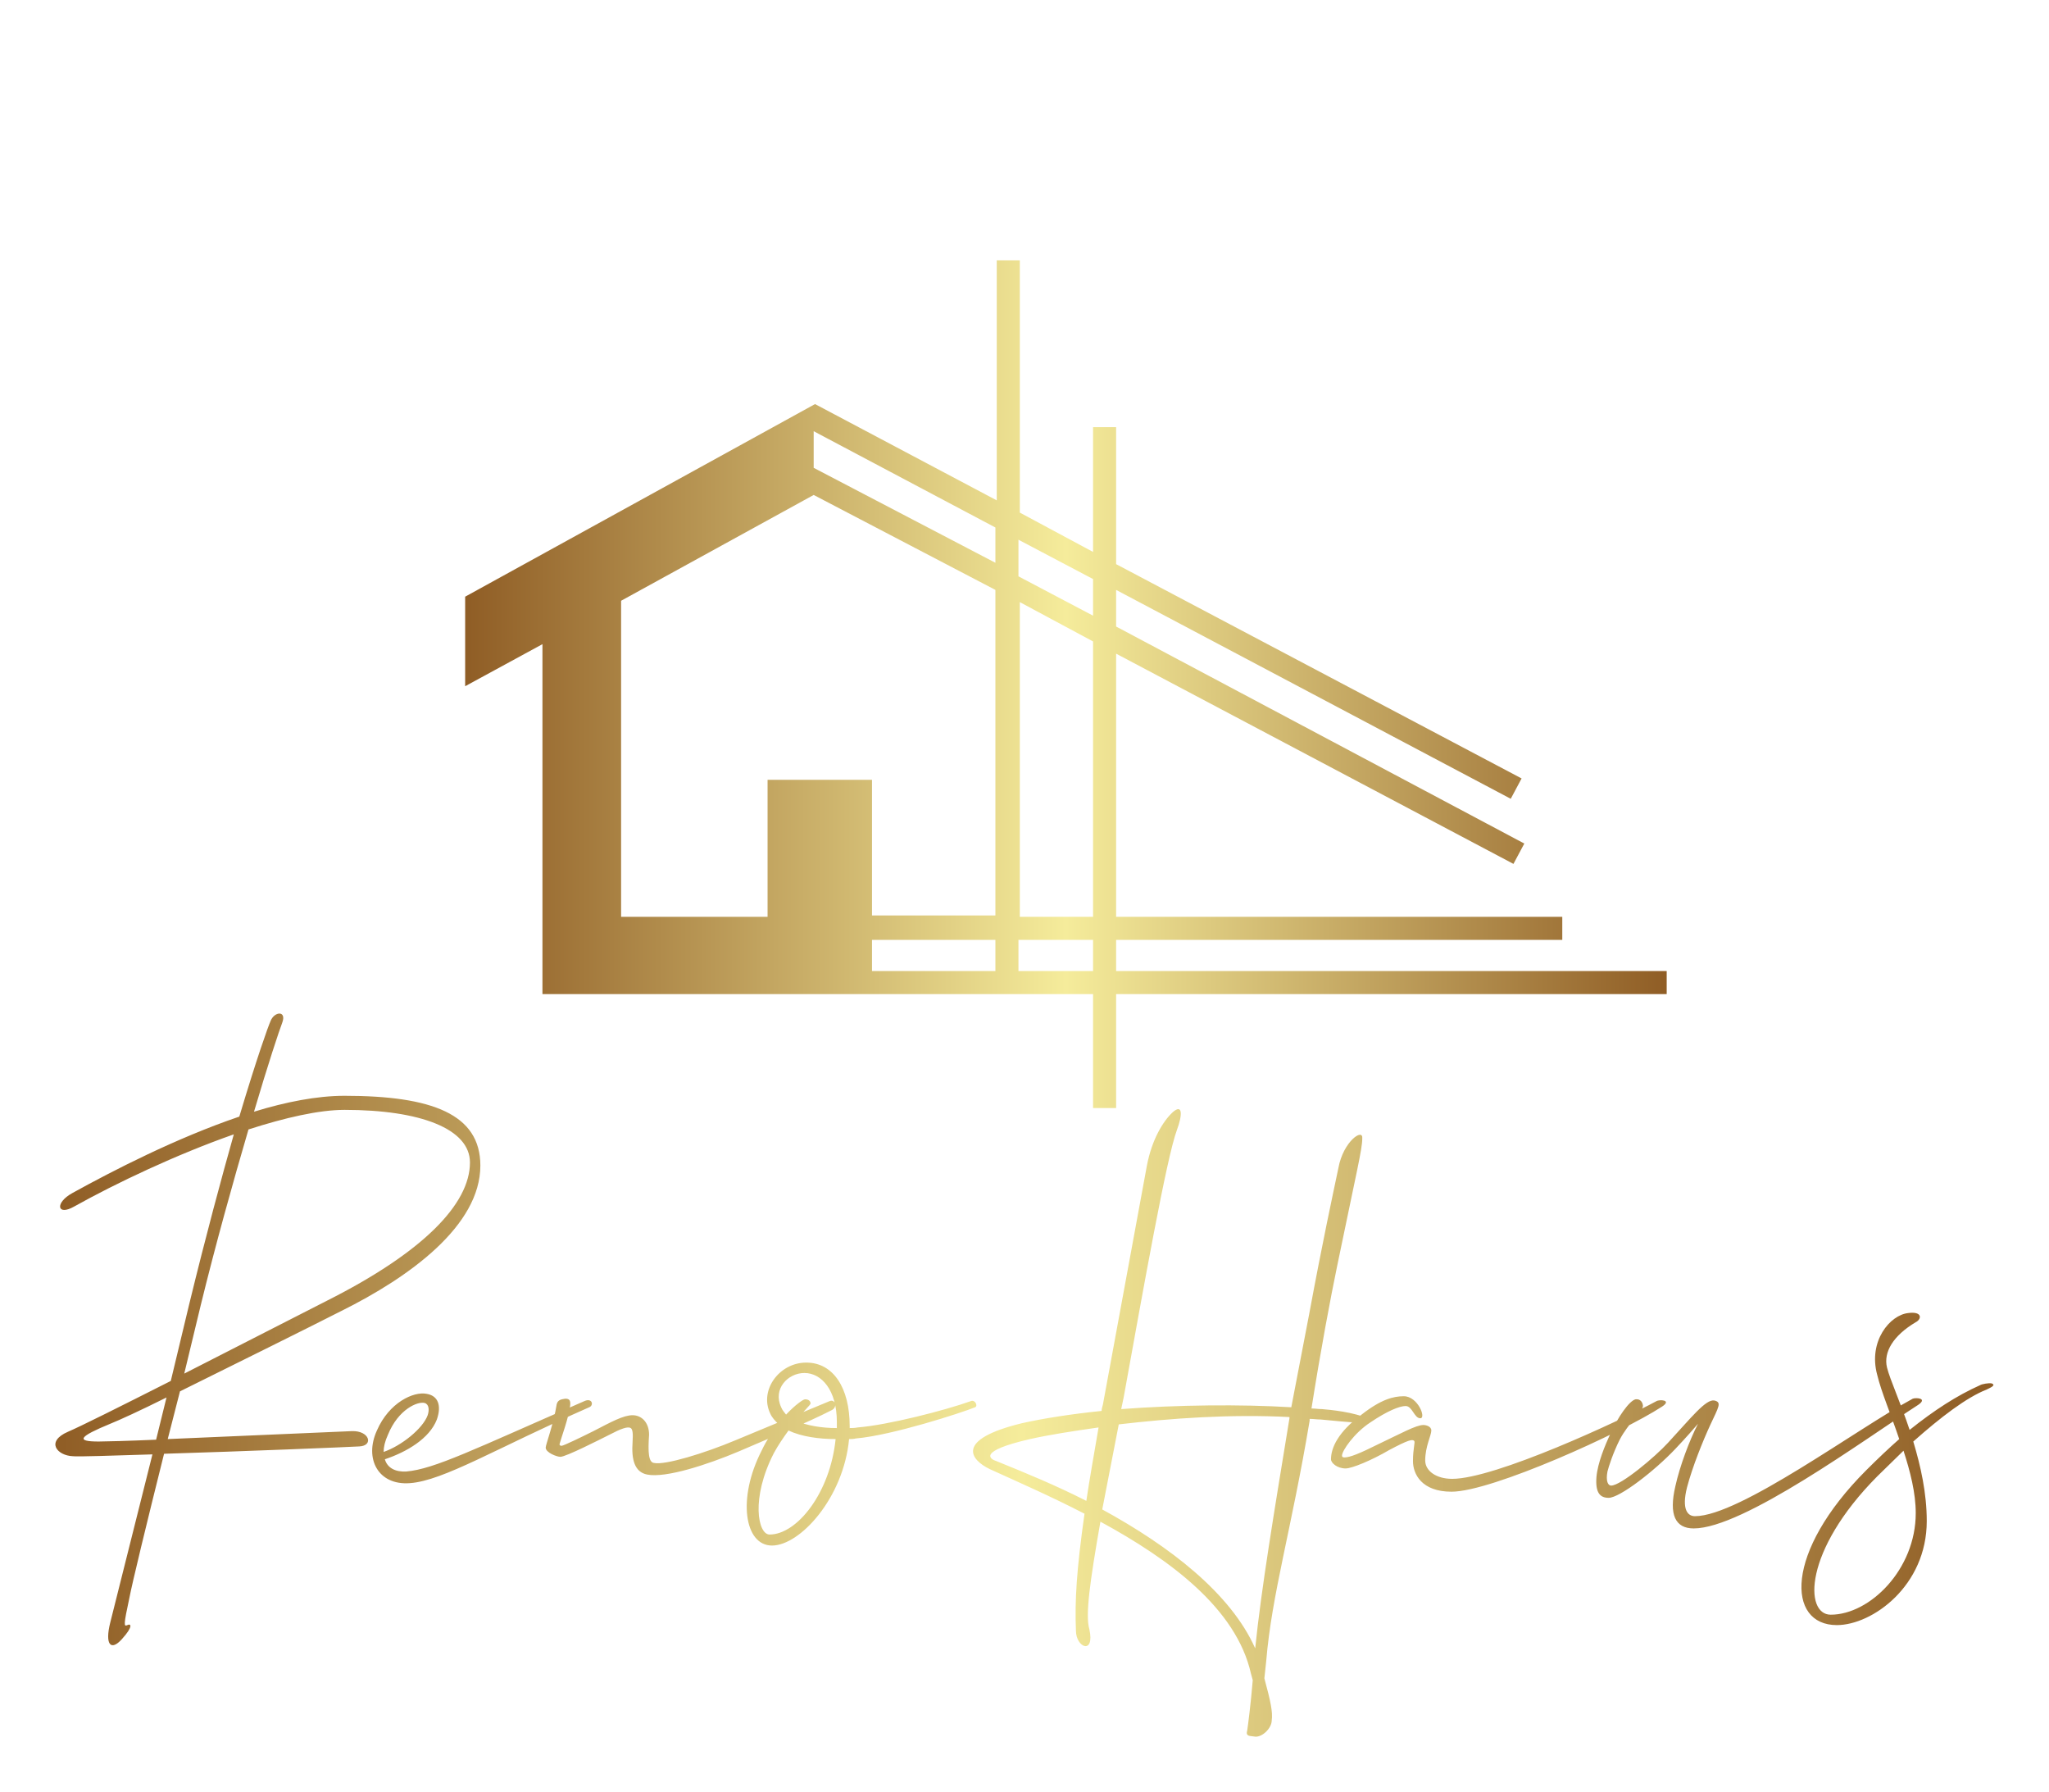 <?xml version="1.0" encoding="utf-8"?>
<svg xmlns="http://www.w3.org/2000/svg" height="2773.42" version="1.1" viewBox="0 0 3171.429 2773.42" width="3171.429">
			
			<g transform="scale(8.571) translate(10, 10)">
				<defs id="SvgjsDefs4057">
      <linearGradient id="SvgjsLinearGradient4062">
        <stop id="SvgjsStop4063" offset="0" stop-color="#905e26"/>
        <stop id="SvgjsStop4064" offset="0.5" stop-color="#f5ec9b"/>
        <stop id="SvgjsStop4065" offset="1" stop-color="#905e26"/>
      </linearGradient>
      <linearGradient id="SvgjsLinearGradient4066">
        <stop id="SvgjsStop4067" offset="0" stop-color="#905e26"/>
        <stop id="SvgjsStop4068" offset="0.5" stop-color="#f5ec9b"/>
        <stop id="SvgjsStop4069" offset="1" stop-color="#905e26"/>
      </linearGradient>
    </defs>
    <g fill="url(#SvgjsLinearGradient4062)" id="SvgjsG4058" transform="matrix(2.449,0,0,2.449,60.04,-8.8)">
      <path d="M94.3,71.1H53.7v-2.3h32.9v-1.7H53.7V47.7L83,63.2l0.8-1.5L53.7,45.7v-2.7l29.1,15.4l0.8-1.5L53.7,41.1V31  H52v9.2l-5.4-2.9V18.7h-1.7v17.7l-13.4-7.1v0l0,0l0,0l0,0L5.7,43.5v6.6l5.7-3.1v25.8h20.1v0H52v8.4h1.7v-8.4h40.6V71.1z M52,67.1  h-5.4V43.9l5.4,2.9V67.1z M52,42.2v2.7L46.5,42v-2.7L52,42.2z M44.8,38.4V41L31.4,34v-2.7L44.8,38.4z M17.2,43.8L31.4,36v0L44.8,43  v24h-9.1V57H28v10.1h-4.3h-6.5V43.8z M44.8,68.8v2.3h-9.1v-2.3H44.8z M46.5,71.1v-2.3H52v2.3H46.5z"/>
    </g>
    <g fill="url(#SvgjsLinearGradient4066)" id="SvgjsG4059" transform="matrix(2.762,0,0,2.762,-0.038,145.973)">
      <path d="M1.24 22.4 c-1.12 0.64 -1.28 -0.24 -0.12 -0.88 c2.68 -1.48 6.8 -3.6 10.92 -5 c1.16 -3.88 1.88 -5.88 2.04 -6.24 c0.24 -0.64 1.08 -0.72 0.76 0.12 c-0.16 0.4 -0.92 2.68 -1.84 5.8 c2.08 -0.64 4.12 -1.04 5.92 -1.04 c5.72 0 8.88 1.2 8.88 4.56 c0 3.92 -4.6 7.28 -9.12 9.52 c-1.96 1 -6.8 3.4 -10.52 5.24 l-0.8 3.12 l12.04 -0.52 c1.16 -0.04 1.44 0.96 0.48 1 c-0.64 0.04 -7.48 0.32 -12.76 0.48 c-1.16 4.64 -2.08 8.44 -2.28 9.48 c-0.36 1.68 -0.36 1.84 -0.12 1.72 s0.4 0.08 -0.36 0.92 c-0.72 0.8 -1.12 0.36 -0.76 -1.08 l2.76 -11 c-2.6 0.08 -4.88 0.16 -5.2 0.12 c-1.04 -0.04 -1.8 -0.96 -0.32 -1.6 c0.76 -0.32 3.4 -1.64 6.72 -3.32 l1.2 -5 c1.12 -4.6 2.12 -8.28 2.92 -11.12 c-3.76 1.32 -7.72 3.2 -10.44 4.72 z M9.52 28.84 l-1.08 4.48 l9.32 -4.76 c6.28 -3.16 9.36 -6.32 9.36 -9.04 c0 -2.2 -3.24 -3.44 -8.2 -3.44 c-1.68 0 -3.92 0.52 -6.28 1.28 c-1 3.4 -2.16 7.56 -3.12 11.48 z M6.6 37.64 l0.68 -2.76 c-1.68 0.84 -3.08 1.48 -3.68 1.72 c-2.04 0.84 -2.28 1.16 -0.76 1.16 c0.4 0 1.96 -0.04 3.76 -0.12 z M23.196 40.48 c-2.08 0.16 -3 -1.6 -2.16 -3.44 c0.8 -1.84 2.4 -2.56 3.24 -2.4 c0.76 0.12 1 0.76 0.68 1.68 c-0.48 1.24 -1.96 2.12 -3.4 2.6 c0.16 0.56 0.68 0.84 1.4 0.8 c1.84 -0.16 4.4 -1.44 11.64 -4.6 c0.52 -0.24 0.64 0.28 0.32 0.4 c-6.08 2.68 -9.52 4.8 -11.72 4.96 z M21.756 37.32 c-0.2 0.44 -0.28 0.8 -0.28 1.12 c1.16 -0.4 2.56 -1.52 2.88 -2.4 c0.12 -0.36 0.08 -0.72 -0.2 -0.8 c-0.44 -0.12 -1.72 0.4 -2.4 2.08 z M32.792 35.32 c0.08 -0.32 0.36 -0.32 0.56 -0.36 c0.24 0 0.36 0.08 0.32 0.44 c-0.08 0.76 -0.6 2.16 -0.68 2.48 c-0.04 0.08 0 0.16 0.12 0.16 s1.28 -0.56 2.08 -0.96 c1.16 -0.6 1.96 -1.04 2.56 -1.04 s1.08 0.48 1.08 1.28 c-0.08 1.12 -0.04 1.8 0.32 1.84 c0.72 0.16 3.32 -0.64 5.32 -1.48 l6.16 -2.56 c0.36 -0.16 0.56 0.4 0.12 0.6 c-1.64 0.84 -3.92 1.76 -6.04 2.68 c-2.08 0.88 -4.8 1.76 -6 1.52 c-0.84 -0.16 -1.04 -1 -0.96 -2.12 c0.04 -0.6 0 -0.84 -0.12 -0.92 c-0.2 -0.12 -0.64 0.04 -1.4 0.44 c-0.64 0.32 -2.84 1.44 -3.2 1.44 c-0.24 0 -0.96 -0.28 -0.96 -0.6 c0 -0.2 0.52 -1.56 0.72 -2.84 z M46.188 38.36 c0.32 -0.68 0.72 -1.28 1.08 -1.76 c-0.2 -0.2 -0.4 -0.4 -0.52 -0.68 c-0.72 -1.52 0.6 -3.32 2.36 -3.32 s2.84 1.64 2.84 4.16 l0 0.12 c0.16 0 0.32 0 0.52 -0.04 c2 -0.16 5.72 -1.12 7.4 -1.72 c0.28 -0.12 0.48 0.32 0.28 0.4 c-0.88 0.36 -5.44 1.84 -7.8 2.04 c-0.16 0.04 -0.32 0.04 -0.44 0.04 c-0.36 3.84 -3.2 6.96 -5.04 6.96 c-1.8 0 -2.28 -3.08 -0.68 -6.2 z M46.708 43.84 c1.8 0 3.96 -2.72 4.32 -6.24 c-1.08 0 -2.24 -0.16 -3.08 -0.56 c-0.32 0.44 -0.68 0.96 -0.96 1.48 c-1.52 2.96 -1.04 5.32 -0.28 5.32 z M49.388 35.28 c0 0.08 -0.44 0.48 -0.96 1.12 c0.72 0.32 1.68 0.48 2.68 0.48 l0 -0.4 c0 -2.08 -1 -3.2 -2.12 -3.2 c-1.08 0 -2.08 1.04 -1.52 2.24 c0.08 0.2 0.2 0.32 0.32 0.48 c0.6 -0.64 1.12 -1 1.24 -1 c0.24 0 0.36 0.12 0.36 0.28 z M73.34 17.4 c-0.68 1.84 -2.16 10.2 -3.48 17.48 l-0.16 0.76 c3.72 -0.28 7.8 -0.32 11.12 -0.12 l1.16 -6.04 c0.92 -4.96 1.56 -7.88 1.92 -9.6 c0.32 -1.76 1.64 -2.64 1.56 -1.92 c0 0.68 -0.36 2.12 -1.64 8.32 c-0.44 2.12 -1.08 5.52 -1.68 9.32 c0.24 0 0.44 0.04 0.68 0.04 c0.52 0.04 2.16 0.2 3.04 0.64 c0.76 0.44 -1.44 0.2 -3.12 0.04 c-0.24 0 -0.48 -0.04 -0.72 -0.04 l0 0.12 c-1.2 7.16 -2.48 11.36 -2.84 15.72 l-0.12 1.12 c0.4 1.48 0.56 2.2 0.48 2.76 c0 0.52 -0.68 1.16 -1.16 1.04 c-0.28 -0.04 -0.56 0 -0.44 -0.4 c0.04 -0.24 0.24 -1.8 0.36 -3.28 l-0.12 -0.44 c-0.96 -4.24 -5.28 -7.44 -9.84 -9.92 c-0.68 3.88 -1 6.12 -0.72 7.04 c0.36 1.68 -0.88 1.2 -0.88 0.08 c-0.08 -1.96 0.04 -3.96 0.56 -7.64 c-2.16 -1.12 -4.36 -2.08 -6.2 -2.92 c-1.24 -0.6 -2.32 -1.92 2.12 -3 c1.44 -0.32 3.24 -0.6 5.2 -0.8 c0 -0.12 0.04 -0.28 0.08 -0.4 l2.88 -15.64 c0.32 -1.68 1.04 -2.88 1.68 -3.48 c0.68 -0.6 0.64 0.2 0.28 1.16 z M80.7 36.24 l0 -0.08 c-3.84 -0.2 -7.76 0.08 -11.16 0.48 l-1.08 5.56 c4.4 2.4 8.4 5.48 10 9.08 c0.4 -3.92 1.24 -8.92 2.24 -15.04 z M61.54 39.04 c1.88 0.76 3.92 1.6 5.88 2.6 c0.2 -1.36 0.48 -2.92 0.8 -4.8 c-1.68 0.24 -3.24 0.48 -4.48 0.76 c-3.48 0.8 -2.6 1.32 -2.2 1.44 z M91.336 40.2 c2.8 0 10.92 -3.76 13.36 -5.08 c0.2 -0.12 1.04 -0.08 0.36 0.36 c-2.64 1.72 -11.12 5.56 -13.76 5.56 c-1.96 0 -2.52 -1.16 -2.52 -2 s0.16 -1.24 0.08 -1.32 c-0.12 -0.12 -0.36 -0.08 -1.64 0.6 c-1.16 0.68 -2.44 1.2 -2.84 1.2 c-0.56 0 -0.96 -0.36 -0.96 -0.6 c0 -0.76 0.48 -1.8 2 -2.92 c1.28 -1 2.08 -1.2 2.76 -1.2 c0.92 0 1.48 1.44 1.08 1.44 s-0.52 -0.8 -0.96 -0.8 c-0.4 0 -1.2 0.32 -2.32 1.08 c-1.04 0.68 -1.84 1.84 -1.84 2.16 c0 0.08 0.04 0.12 0.16 0.12 c0.36 0 1.04 -0.28 2.16 -0.84 c1.52 -0.72 2.52 -1.28 3 -1.28 c0.16 0 0.52 0.08 0.52 0.36 c0 0.32 -0.4 1.04 -0.4 1.96 c0 0.68 0.72 1.2 1.76 1.2 z M105.932 40.68 c0.28 -1.28 0.92 -3 1.48 -4.08 c-0.28 0.32 -0.72 0.84 -1.48 1.64 c-1.36 1.44 -3.64 3.2 -4.36 3.2 c-0.56 0 -0.88 -0.32 -0.8 -1.36 c0.08 -0.92 0.56 -2.08 0.92 -2.84 c0.48 -1.08 1.24 -2.16 1.64 -2.24 c0.4 -0.04 0.48 0.32 0.48 0.44 c0 0.32 -0.96 1.12 -1.52 2.2 c-0.44 0.88 -0.72 1.76 -0.8 2.08 c-0.12 0.64 0.04 0.92 0.24 0.92 c0.64 0 2.88 -1.88 3.72 -2.8 c1.52 -1.64 2.48 -2.88 3.04 -2.76 c0.48 0.12 0.28 0.4 -0.28 1.6 c-0.48 1.04 -1.16 2.72 -1.52 4.08 c-0.36 1.44 0.04 1.88 0.52 1.88 c2.92 0 10.6 -5.72 14.24 -7.68 c0.2 -0.08 1 -0.04 0.36 0.4 c-3.6 2.32 -11.44 8.08 -14.68 8.08 c-1.2 0 -1.64 -0.88 -1.2 -2.76 z M121.648 29.96 c-1.48 0.88 -2.12 1.96 -1.88 2.96 c0.2 0.8 0.88 2.28 1.48 4.08 c1.6 -1.28 3.08 -2.24 4.6 -2.92 c0.12 -0.08 0.6 -0.16 0.76 -0.12 c0.32 0.12 -0.08 0.28 -0.32 0.4 c-1.32 0.52 -3 1.8 -4.8 3.4 c0.48 1.6 0.88 3.36 0.88 5.2 c0 4.24 -3.56 6.8 -5.88 6.8 c-3.28 0 -3.44 -4.76 1.92 -10.12 c0.76 -0.76 1.48 -1.44 2.16 -2.04 c-0.52 -1.56 -1.16 -3.04 -1.44 -4.2 c-0.6 -2.2 0.84 -3.92 2.04 -4.04 c0.92 -0.12 0.88 0.4 0.48 0.6 z M121.648 42.44 c0 -1.32 -0.36 -2.72 -0.8 -4.08 l-1.72 1.68 c-4.84 4.88 -4.76 9.04 -3.04 9.04 c2.56 0 5.56 -2.96 5.56 -6.64 z"/>
    </g>
			</g>
		</svg>
